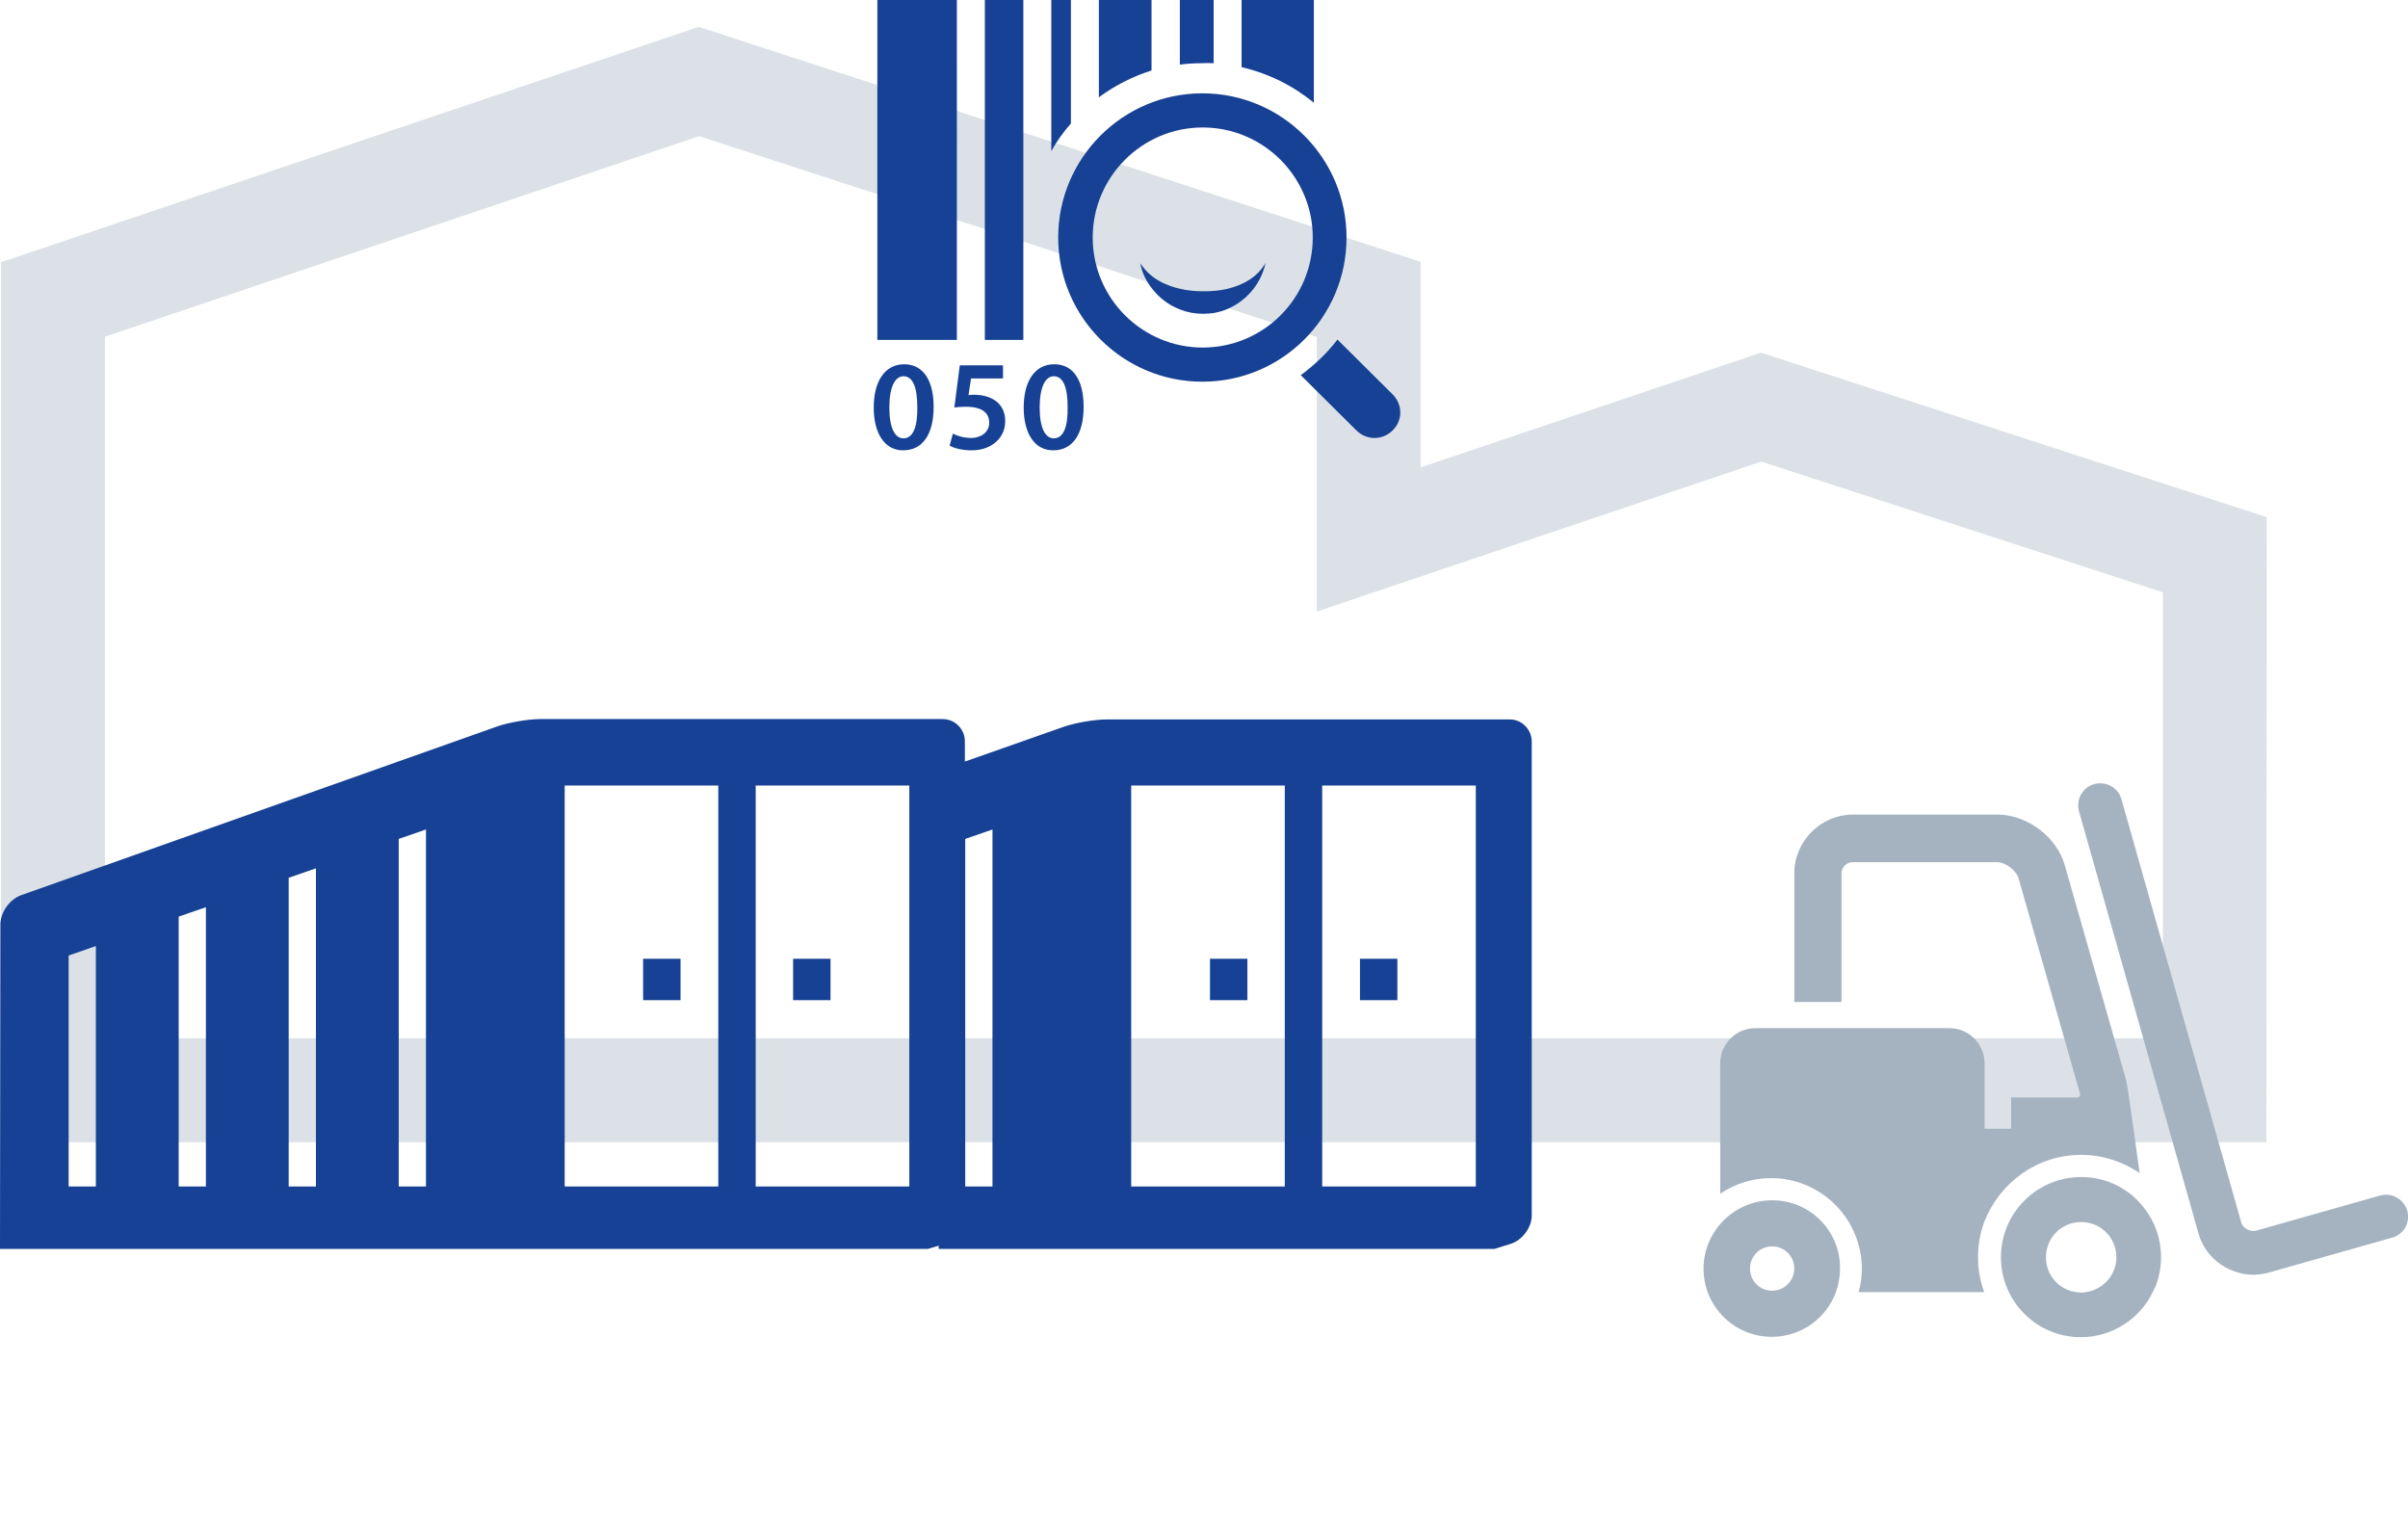<?xml version="1.0" encoding="utf-8"?>
<!-- Generator: Adobe Illustrator 25.2.0, SVG Export Plug-In . SVG Version: 6.00 Build 0)  -->
<svg version="1.1" id="Ebene_1" xmlns="http://www.w3.org/2000/svg" xmlns:xlink="http://www.w3.org/1999/xlink" x="0px" y="0px"
	 width="663.1px" height="418.7px" viewBox="0 0 663.1 418.7" style="enable-background:new 0 0 663.1 418.7;" xml:space="preserve"
	>
<style type="text/css">
	.st0{opacity:0.4;}
	.st1{fill:#A5B3C1;}
	.st2{fill:#164194;}
</style>
<g class="st0">
	<path class="st1" d="M624.1,314.5H0.3V72.2L192.4,7.4l198.8,64.7v56.6l93.7-31.6l139.3,45.3L624.1,314.5L624.1,314.5z M28.9,285.9
		h566.7V163.1l-110.6-36l-122.4,41.3V92.8L192.5,37.5L28.9,92.7V285.9z"/>
</g>
<g>
	<path class="st1" d="M488,330.5c-5.5,0-10.5,2.4-14,6.2c-3,3.3-4.9,7.8-4.9,12.6c0,10.4,8.4,18.8,18.8,18.8
		c8.2,0,15.1-5.2,17.7-12.4c0.7-2,1.1-4.2,1.1-6.4C506.8,338.9,498.4,330.5,488,330.5z M488,355.4c-3.4,0-6.1-2.7-6.1-6.1
		s2.7-6.1,6.1-6.1s6.1,2.7,6.1,6.1C494.1,352.7,491.3,355.4,488,355.4z M662.9,333.4c-0.9-3.2-4.2-5.1-7.5-4.2l-33.9,9.6
		c-0.9,0.3-1.9,0.1-2.7-0.3c-0.9-0.5-1.5-1.2-1.7-2.2l-32.9-116.2c-0.9-3.2-4.2-5.1-7.5-4.2c-3.2,0.9-5.1,4.2-4.2,7.5l32.9,116.2
		c1.1,4,3.8,7.4,7.5,9.4c2.4,1.3,5,2,7.6,2c1.4,0,2.9-0.2,4.3-0.6l33.9-9.6C661.9,340,663.8,336.6,662.9,333.4z M573.1,324.1
		c-12.2,0-22.1,9.9-22.1,22.1c0,3.5,0.8,6.7,2.2,9.6c3.6,7.4,11.1,12.4,19.8,12.4s16.3-5.1,19.8-12.4c0.2-0.5,0.5-1,0.7-1.4
		c1-2.5,1.6-5.3,1.6-8.2c0-5.1-1.7-9.8-4.6-13.5C586.5,327.4,580.2,324.1,573.1,324.1z M574.4,355.8c-0.4,0.1-0.8,0.1-1.3,0.1
		s-0.9,0-1.3-0.1c-4.8-0.6-8.4-4.7-8.4-9.6c0-5.4,4.3-9.7,9.7-9.7s9.7,4.3,9.7,9.7C582.8,351.1,579.1,355.1,574.4,355.8z M573.1,318
		c6,0,11.5,1.9,16.1,5c0,0-3.3-24.3-3.7-25.5l-16.9-59.2c-2.2-7.9-10.4-14-18.6-14h-39.7c-8.9,0-16.2,7.3-16.2,16.2v35.4h13v-35.4
		c0-1.7,1.4-3.1,3.1-3.1h39.7c2.4,0,5.4,2.3,6,4.6l16.9,59.2c0.1,0.5-0.2,1-0.7,1h-18.3v8.6h-7.3v-18c0-5.3-4.3-9.7-9.7-9.7h-53.4
		c-5.3,0-9.7,4.3-9.7,9.7v35.9c4-2.7,8.8-4.3,14-4.3c13.8,0,25,11.2,25,25c0,2.2-0.3,4.4-0.9,6.4h34.6c-0.6-1.6-1-3.2-1.3-4.9
		c-0.3-1.6-0.4-3.1-0.4-4.8c0-3.4,0.6-6.6,1.7-9.6C550.6,325.7,560.9,318,573.1,318z"/>
</g>
<g>
	<path class="st2" d="M249,100.3c-5.4,0-8.4,4.8-8.4,11.9c0,7,2.9,11.8,8.1,11.8c5.5,0,8.4-4.6,8.4-12
		C257.1,105.2,254.5,100.3,249,100.3z M248.8,120.7c-2.4,0-3.9-2.9-3.9-8.5c0-5.7,1.6-8.6,3.9-8.6c2.6,0,3.8,3.1,3.8,8.5
		C252.7,117.6,251.4,120.7,248.8,120.7z M361.8,0h-19.9v18.5c7.4,1.7,14.2,5.1,19.9,9.8V0z M317.1,0h-14.5v26.8
		c4.3-3.2,9.2-5.7,14.5-7.4V0z M334.2,17.4V0h-9.3v17.8c2.1-0.3,4.2-0.4,6.4-0.4C332.2,17.3,333.2,17.4,334.2,17.4z M383.5,108.6
		l-15.2-15.1c-2.8,3.7-6.3,7-10.1,9.8l15.3,15.2c1.4,1.4,3.2,2.1,5,2.1s3.6-0.7,5-2.1C386.3,115.8,386.3,111.4,383.5,108.6z
		 M273.9,110.2c-1.5-1-3.6-1.5-5.6-1.5c-0.7,0-1.1,0-1.6,0.1l0.7-4.6h8.8v-3.6h-11.9l-1.5,11.6c0.9-0.1,1.8-0.2,3.1-0.2
		c4.6,0,6.5,1.7,6.5,4.4s-2.4,4.2-5,4.2c-2.1,0-4.1-0.7-5-1.2l-0.9,3.3c1.2,0.7,3.4,1.3,6.1,1.3c5.6,0,9.2-3.6,9.2-7.9
		C276.9,113.3,275.6,111.3,273.9,110.2z M271.2,93.6h10.6V0h-10.6V93.6z M290.3,100.3c-5.4,0-8.4,4.8-8.4,11.9
		c0,7,2.9,11.8,8.1,11.8c5.5,0,8.4-4.6,8.4-12C298.4,105.2,295.9,100.3,290.3,100.3z M290.2,120.7c-2.4,0-3.9-2.9-3.9-8.5
		c0-5.7,1.6-8.6,3.9-8.6c2.6,0,3.8,3.1,3.8,8.5C294.1,117.6,292.8,120.7,290.2,120.7z M263.4,0h-21.8v93.6h21.9V0H263.4z M294.9,0
		h-5.4v41.6c1.5-2.7,3.3-5.2,5.4-7.6V0z M341.9,78.2c-2.2,1-4.8,1.7-7.7,1.9c-0.9,0.1-1.9,0.1-2.9,0.1c-2.3,0-4.4-0.2-6.4-0.7
		c-3.1-0.7-5.7-1.9-7.7-3.5c-1.3-1-2.3-2.2-3.2-3.5c0.5,2.6,1.6,4.9,3.2,6.9c2,2.6,4.6,4.6,7.7,5.8c2,0.8,4.1,1.2,6.4,1.2
		c1,0,2-0.1,2.9-0.2c2.9-0.5,5.5-1.7,7.7-3.4c3.3-2.5,5.7-6.2,6.6-10.4C347,75,344.8,76.9,341.9,78.2z M370.8,65.4
		c0-21.9-17.8-39.7-39.7-39.7c-21.9,0-39.7,17.8-39.7,39.7s17.8,39.7,39.7,39.7C353.1,105.1,370.8,87.3,370.8,65.4z M331.2,95.7
		c-16.7,0-30.3-13.6-30.3-30.3s13.6-30.3,30.3-30.3c16.7,0,30.3,13.6,30.3,30.3C361.5,82.2,347.9,95.7,331.2,95.7z"/>
</g>
<g>
	<g>
		<rect x="218.4" y="264" class="st2" width="10.3" height="11.4"/>
	</g>
	<g>
		<rect x="177.1" y="264" class="st2" width="10.3" height="11.4"/>
	</g>
	<g>
		<rect x="333.2" y="264" class="st2" width="10.3" height="11.4"/>
	</g>
	<g>
		<rect x="374.5" y="264" class="st2" width="10.3" height="11.4"/>
	</g>
	<g>
		<path class="st2" d="M415.8,198.1h-111c-3.3,0-8.6,0.9-11.8,2l-27.3,9.6v-5.6c0-3.3-2.7-6.1-6.1-6.1H148.8c-3.3,0-8.6,0.9-11.8,2
			L5.8,246.5c-3.1,1.1-5.7,4.7-5.7,8.1L0,343.9h255.5l3-0.9v0.9h153l4.5-1.4c3.2-1,5.8-4.5,5.8-7.8V204.2
			C421.8,200.9,419.1,198.1,415.8,198.1z M26.4,326.7h-7.5v-63.6l7.5-2.6V326.7z M56.7,326.7h-7.5v-74.3l7.5-2.6V326.7z M87,326.7
			h-7.5v-85l7.5-2.6V326.7z M117.3,326.7h-7.5V231l7.5-2.6V326.7z M197.8,326.7h-42.3V216.3h42.3V326.7z M250.4,326.7h-42.3V216.3
			h42.3V326.7z M273.3,326.7h-7.5V231l7.5-2.6V326.7z M353.8,326.7h-42.3V216.3h42.3V326.7z M406.4,326.7h-42.3V216.3h42.3V326.7z"
			/>
	</g>
</g>
</svg>
